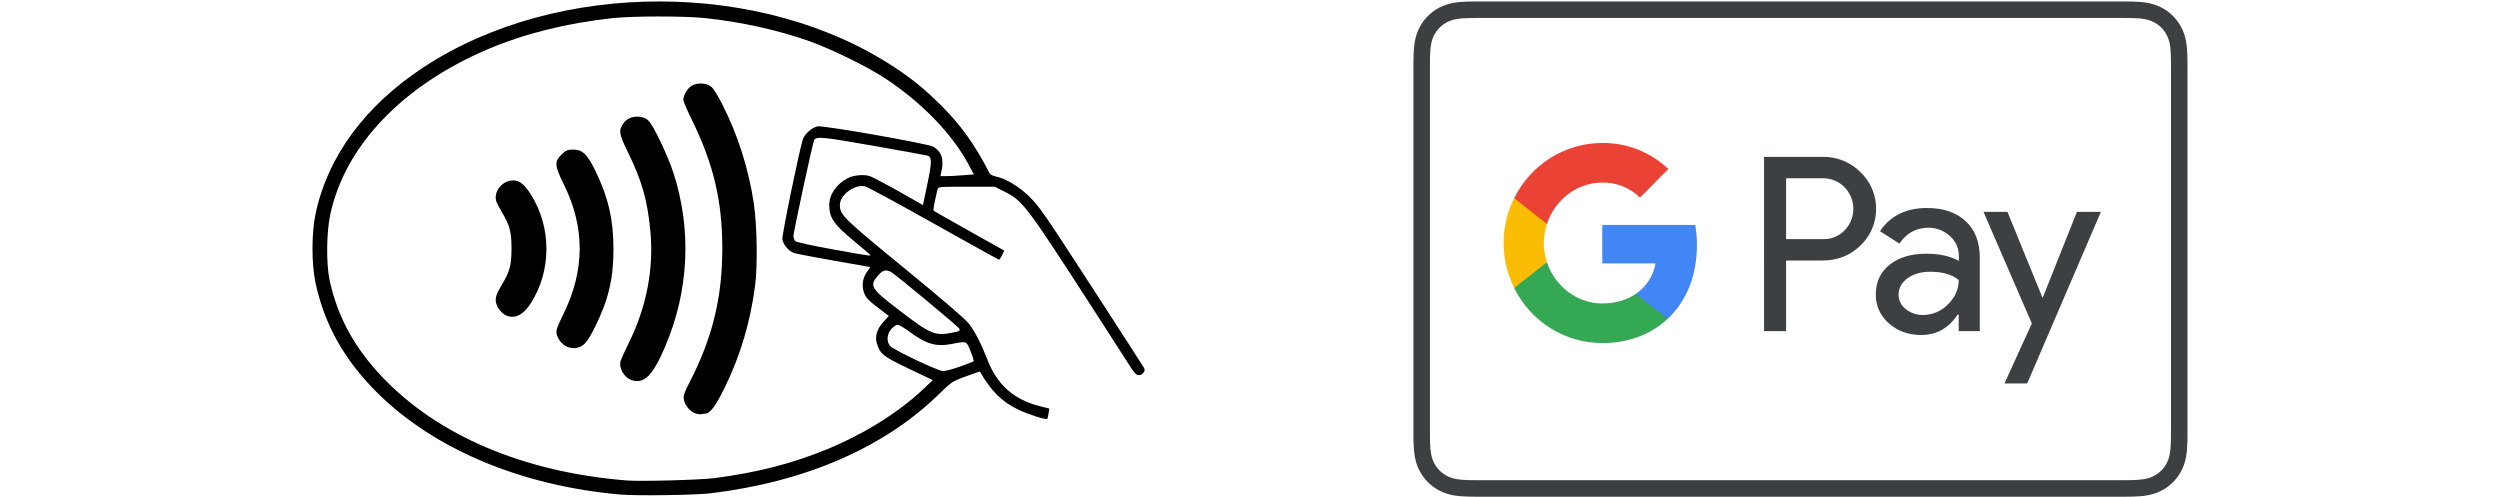 <?xml version="1.0" encoding="utf-8"?>
<!-- Generator: Adobe Illustrator 23.0.2, SVG Export Plug-In . SVG Version: 6.00 Build 0)  -->
<!DOCTYPE svg PUBLIC "-//W3C//DTD SVG 1.0//EN" "http://www.w3.org/TR/2001/REC-SVG-20010904/DTD/svg10.dtd">
<svg version="1.0" id="Layer_1" xmlns:x="http://ns.adobe.com/Extensibility/1.0/" xmlns:i="http://ns.adobe.com/AdobeIllustrator/10.0/" xmlns:graph="http://ns.adobe.com/Graphs/1.0/" xmlns="http://www.w3.org/2000/svg" xmlns:xlink="http://www.w3.org/1999/xlink" x="0px" y="0px" viewBox="0 0 400 79.474" style="enable-background:new 0 0 400 79.474;" xml:space="preserve">
  <style type="text/css">
	.st0{fill-rule:evenodd;clip-rule:evenodd;fill:#3C4043;}
	.st1{fill:#3C4043;}
	.st2{fill-rule:evenodd;clip-rule:evenodd;fill:#4285F4;}
	.st3{fill-rule:evenodd;clip-rule:evenodd;fill:#34A853;}
	.st4{fill-rule:evenodd;clip-rule:evenodd;fill:#FBBC04;}
	.st5{fill-rule:evenodd;clip-rule:evenodd;fill:#EA4335;}
</style>
  <path class="st0" d="M349.997,10.047c-0.002-0.356-0.007-0.712-0.017-1.069c-0.021-0.776-0.066-1.559-0.205-2.327
	c-0.138-0.78-0.367-1.505-0.729-2.213c-0.355-0.697-0.818-1.333-1.369-1.885c-0.554-0.552-1.189-1.015-1.886-1.369
	c-0.709-0.36-1.434-0.589-2.213-0.729c-0.769-0.138-1.553-0.184-2.329-0.205
	c-0.358-0.01-0.715-0.013-1.071-0.016c-0.423-0.002-0.847-0.002-1.27-0.002H237.238c-0.423,0-0.848,0-1.271,0.002
	c-0.357,0.003-0.713,0.007-1.07,0.016c-0.777,0.021-1.562,0.067-2.329,0.205c-0.78,0.14-1.506,0.369-2.213,0.729
	c-0.697,0.354-1.333,0.817-1.886,1.369c-0.552,0.553-1.015,1.188-1.369,1.885
	c-0.361,0.707-0.59,1.433-0.729,2.213c-0.139,0.768-0.185,1.551-0.206,2.327c-0.01,0.357-0.014,0.713-0.017,1.069
	c-0.002,0.423-0.002,0.847-0.002,1.27V68.389c0,0.424-0.001,0.847,0.002,1.271c0.002,0.356,0.007,0.713,0.017,1.069
	c0.021,0.775,0.067,1.559,0.206,2.326c0.139,0.78,0.368,1.505,0.729,2.213c0.354,0.696,0.817,1.333,1.369,1.885
	c0.553,0.553,1.19,1.016,1.886,1.369c0.708,0.361,1.434,0.59,2.213,0.731c0.768,0.137,1.552,0.183,2.329,0.204
	c0.357,0.008,0.713,0.013,1.07,0.015c0.423,0.003,0.847,0.003,1.271,0.003h101.671c0.423,0,0.847,0,1.27-0.003
	c0.356-0.002,0.712-0.007,1.071-0.015c0.776-0.021,1.56-0.067,2.329-0.204c0.779-0.141,1.505-0.369,2.213-0.731
	c0.697-0.353,1.332-0.816,1.886-1.369c0.551-0.552,1.015-1.188,1.369-1.885c0.361-0.708,0.59-1.433,0.729-2.213
	c0.139-0.767,0.184-1.551,0.205-2.326c0.01-0.356,0.014-0.713,0.017-1.069C350,69.236,350,68.813,350,68.389V11.318
	C350,10.894,350,10.47,349.997,10.047z M347.357,68.389c0,0.417,0,0.833-0.003,1.258
	c-0.002,0.337-0.006,0.673-0.016,1.01c-0.016,0.595-0.048,1.289-0.165,1.935c-0.1,0.558-0.252,1.026-0.483,1.477
	c-0.229,0.45-0.526,0.859-0.883,1.215c-0.359,0.359-0.766,0.655-1.218,0.884c-0.449,0.229-0.919,0.383-1.475,0.482
	c-0.66,0.117-1.382,0.15-1.926,0.165c-0.342,0.008-0.682,0.013-1.032,0.014c-0.415,0.003-0.833,0.003-1.249,0.003
	H237.238c-0.005,0-0.011,0-0.017,0c-0.411,0-0.823,0-1.241-0.003c-0.341-0.002-0.682-0.006-1.011-0.013
	c-0.557-0.015-1.28-0.048-1.933-0.165c-0.561-0.1-1.031-0.254-1.486-0.486c-0.448-0.227-0.855-0.523-1.214-0.882
	c-0.356-0.355-0.652-0.763-0.881-1.214c-0.23-0.45-0.383-0.92-0.484-1.484
	c-0.116-0.645-0.148-1.336-0.165-1.928c-0.009-0.338-0.013-0.677-0.015-1.012l-0.002-0.993V11.056l0.002-0.991
	c0.002-0.339,0.006-0.677,0.015-1.015c0.016-0.592,0.049-1.284,0.166-1.935c0.1-0.559,0.253-1.029,0.483-1.481
	c0.228-0.447,0.524-0.856,0.882-1.213c0.357-0.357,0.766-0.654,1.216-0.882c0.45-0.23,0.921-0.383,1.482-0.484
	c0.646-0.116,1.34-0.148,1.934-0.164c0.338-0.01,0.677-0.013,1.013-0.016l1.255-0.002h101.671l1.251,0.002
	c0.338,0.002,0.677,0.006,1.018,0.016c0.593,0.016,1.286,0.048,1.933,0.164c0.561,0.101,1.033,0.255,1.485,0.485
	c0.447,0.227,0.855,0.524,1.212,0.88c0.358,0.359,0.656,0.768,0.886,1.219c0.229,0.449,0.382,0.917,0.483,1.482
	c0.115,0.639,0.147,1.334,0.163,1.93c0.01,0.336,0.014,0.672,0.016,1.017c0.003,0.416,0.003,0.832,0.003,1.25
	V68.389z" />
  <g id="Pay" transform="translate(143.57, 7.625)">
    <path id="Shape" class="st1" d="M142.206,34.058v11.294h-3.529V17.473h9.359c2.257-0.044,4.449,0.823,6.049,2.423
		c3.2,3.024,3.397,8.115,0.395,11.383c-0.132,0.133-0.263,0.267-0.395,0.4
		c-1.644,1.579-3.66,2.379-6.049,2.379H142.206z M142.206,20.897v9.738h5.918c1.315,0.044,2.586-0.489,3.485-1.445
		c1.841-1.934,1.797-5.047-0.11-6.914c-0.899-0.889-2.104-1.378-3.375-1.378H142.206z" />
    <path class="st1" d="M164.759,25.654c2.608,0,4.668,0.711,6.181,2.112c1.512,1.401,2.257,3.357,2.257,5.825v11.761
		h-3.375v-2.646h-0.153c-1.468,2.179-3.397,3.268-5.83,3.268c-2.06,0-3.814-0.623-5.194-1.867
		c-1.359-1.156-2.126-2.868-2.082-4.669c0-1.979,0.745-3.535,2.214-4.713c1.468-1.178,3.441-1.756,5.896-1.756
		c2.104,0,3.814,0.4,5.173,1.156v-0.823c0-1.223-0.526-2.379-1.446-3.179c-0.942-0.845-2.148-1.312-3.397-1.312
		c-1.972,0-3.529,0.845-4.668,2.534l-3.112-1.979C158.885,26.899,161.405,25.654,164.759,25.654z M160.2,39.505
		c0,0.934,0.438,1.801,1.162,2.334c0.789,0.623,1.753,0.956,2.74,0.934c1.49,0,2.915-0.6,3.967-1.667
		c1.162-1.112,1.753-2.423,1.753-3.935c-1.096-0.889-2.63-1.334-4.603-1.312c-1.425,0-2.63,0.356-3.594,1.045
		C160.682,37.593,160.2,38.46,160.2,39.505z" />
    <polygon id="Path" class="st0" points="192.571,26.277 180.78,53.734 177.142,53.734 181.525,44.129 173.788,26.277 
		177.624,26.277 183.213,39.972 183.279,39.972 188.736,26.277 	" />
  </g>
  <g id="Super-G">
    <path class="st2" d="M271.508,39.237c0-1.089-0.088-2.179-0.263-3.246h-14.882v6.158h8.526
		c-0.351,1.979-1.49,3.757-3.156,4.869v4.002h5.085C269.798,48.241,271.508,44.129,271.508,39.237z" />
    <path class="st3" d="M256.363,54.889c4.252,0,7.846-1.423,10.454-3.868l-5.085-4.002
		c-1.425,0.978-3.244,1.534-5.37,1.534c-4.12,0-7.605-2.824-8.855-6.603H242.27v4.135
		C244.944,51.487,250.401,54.889,256.363,54.889z" />
    <path class="st4" d="M247.508,41.95c-0.657-1.979-0.657-4.135,0-6.136v-4.113H242.27
		c-2.257,4.513-2.257,9.849,0,14.362L247.508,41.95z" />
    <path class="st5" d="M256.363,29.211c2.257-0.044,4.427,0.823,6.049,2.401l4.515-4.58
		c-2.871-2.712-6.641-4.202-10.564-4.157c-5.962,0-11.419,3.424-14.093,8.826l5.238,4.135
		C248.757,32.034,252.242,29.211,256.363,29.211z" />
  </g>
  <path id="path2828" d="M99.248,79.126c-15.868-1.391-29.871-7.278-38.991-16.391c-5.196-5.193-8.348-10.825-9.773-17.465
	c-0.648-3.02-0.645-8.033,0.008-11.079c1.978-9.232,7.943-17.308,17.337-23.468
	c21.425-14.05,54.245-13.979,75.468,0.163c2.819,1.878,4.639,3.369,7.189,5.888
	c3.218,3.178,5.48,6.335,7.868,10.977c0.088,0.172,0.526,0.389,0.973,0.481c1.505,0.312,3.511,1.484,5.129,2.994
	c1.253,1.17,2.225,2.446,4.617,6.064c2.412,3.647,13.333,20.511,13.997,21.614
	c0.258,0.429-0.252,1.119-0.828,1.119c-0.408,0-0.699-0.272-1.301-1.221c-0.427-0.671-3.212-4.994-6.19-9.606
	c-10.537-16.321-11.11-17.078-14.045-18.546l-1.544-0.772h-4.532c-4.526,0-4.532,0-4.642,0.478
	c-0.602,2.611-0.712,3.25-0.581,3.372c0.084,0.078,2.655,1.542,5.714,3.254l5.563,3.113l-0.348,0.729
	c-0.192,0.401-0.411,0.729-0.488,0.729c-0.077,0-4.758-2.592-10.402-5.76c-5.644-3.168-10.591-5.851-10.994-5.962
	c-1.605-0.443-4.071,1.335-4.071,2.936c0,1.622,0.481,2.095,10.397,10.215c6.187,5.067,9.726,8.111,10.267,8.83
	c0.983,1.308,1.977,3.236,2.894,5.614c1.612,4.18,4.234,6.512,8.534,7.591l1.416,0.355l-0.119,0.774
	c-0.066,0.426-0.157,0.818-0.203,0.87c-0.182,0.209-3.033-0.701-4.684-1.494c-2.58-1.24-4.352-3.006-6.094-6.073
	c-0.013-0.022-1.024,0.324-2.247,0.77c-2.172,0.792-2.272,0.858-4.324,2.86
	c-8.745,8.534-21.287,13.986-36.43,15.84C111.335,79.222,101.862,79.355,99.248,79.126L99.248,79.126z
	 M114.32,76.498c6.948-0.917,12.336-2.297,17.975-4.606c5.919-2.424,11.501-5.906,15.407-9.613l1.539-1.46
	l-3.874-1.851c-4.139-1.978-4.547-2.305-5.077-4.073c-0.335-1.117,0.044-2.303,1.101-3.449l0.824-0.894
	l-1.796-1.364c-1.421-1.08-1.867-1.552-2.141-2.268c-0.442-1.158-0.283-2.411,0.436-3.421l0.546-0.768l-5.677-0.999
	c-3.122-0.549-6.033-1.103-6.468-1.232c-0.851-0.251-1.717-1.219-1.942-2.169
	c-0.121-0.509,2.662-14.094,3.283-16.032c0.278-0.867,1.467-1.916,2.363-2.083
	c0.938-0.176,17.671,2.766,18.504,3.253c1.319,0.771,1.736,2.01,1.317,3.915l-0.175,0.796l0.926-0.001
	c0.509-0,1.715-0.062,2.679-0.138l1.753-0.137l-0.869-1.613c-2.632-4.886-7.384-9.802-13.251-13.707
	c-2.737-1.822-8.582-4.701-12.1-5.961c-5.003-1.791-11.058-3.132-16.877-3.739
	c-3.191-0.332-11.55-0.328-14.648,0.009C90.654,3.698,83.909,5.379,78.014,7.892
	C64.366,13.711,55.189,23.351,52.84,34.337c-0.614,2.871-0.662,7.897-0.1,10.508
	c1.242,5.772,3.954,10.769,8.369,15.421c8.992,9.474,22.728,15.294,39.2,16.61
	C102.514,77.052,112.076,76.794,114.32,76.498z M111.312,66.159c-0.85-0.246-1.711-1.257-1.891-2.222
	c-0.118-0.628,0.026-1.064,0.926-2.806c3.639-7.04,5.221-13.518,5.221-21.381c0-7.599-1.4-13.512-4.879-20.598
	c-0.747-1.521-1.358-2.934-1.358-3.138c0-0.754,0.631-1.847,1.314-2.276c0.937-0.588,2.507-0.478,3.259,0.228
	c0.289,0.271,1.039,1.503,1.668,2.737c2.489,4.887,4.194,10.249,5.036,15.83c0.521,3.454,0.625,10,0.208,13.162
	c-0.768,5.833-2.308,11.037-4.773,16.136c-1.49,3.082-2.425,4.35-3.208,4.35c-0.157,0-0.412,0.039-0.568,0.087
	C112.112,66.315,111.682,66.266,111.312,66.159L111.312,66.159z M101.183,60.86c-1.303-0.379-2.243-1.978-1.866-3.175
	c0.091-0.29,0.705-1.626,1.363-2.968c2.787-5.684,3.947-11.778,3.379-17.76c-0.467-4.916-1.348-8.016-3.567-12.552
	c-1.489-3.043-1.558-3.515-0.693-4.74c0.823-1.165,2.878-1.354,3.957-0.364c0.748,0.686,3.075,5.545,3.973,8.297
	c2.972,9.106,2.519,18.882-1.29,27.828C104.488,60.006,103.118,61.423,101.183,60.86z M90.738,55.486
	c-0.805-0.363-1.498-1.214-1.686-2.072c-0.115-0.523,0.083-1.101,1.038-3.035c3.508-7.105,3.546-13.949,0.116-20.889
	c-1.506-3.048-1.54-3.655-0.265-4.857c0.629-0.593,0.896-0.698,1.779-0.698c1.481,0,2.249,0.744,3.573,3.463
	c2.036,4.182,2.869,7.81,2.862,12.458c-0.007,4.778-0.786,8.058-2.961,12.468
	c-1.246,2.525-1.861,3.192-3.108,3.363C91.704,55.739,91.099,55.648,90.738,55.486L90.738,55.486z M80.991,50.481
	c-0.638-0.264-1.366-1.132-1.582-1.886c-0.242-0.843-0.044-1.512,0.914-3.087
	c1.231-2.025,1.518-3.111,1.518-5.758c0-2.646-0.287-3.733-1.518-5.758c-0.417-0.686-0.836-1.509-0.931-1.828
	c-0.397-1.334,0.715-2.97,2.209-3.25c1.266-0.238,2.136,0.327,3.3,2.144
	c3.371,5.261,3.37,12.29-0.002,17.506C83.709,50.406,82.382,51.056,80.991,50.481L80.991,50.481z M153.61,58.654
	c1.128-0.403,2.103-0.785,2.166-0.848c0.063-0.063-0.154-0.784-0.484-1.602c-0.676-1.679-0.566-1.636-2.966-1.177
	c-2.591,0.496-4.095,0.054-6.932-2.035c-0.773-0.569-1.571-1.036-1.772-1.036c-0.202,0-0.644,0.297-0.983,0.659
	c-0.727,0.778-0.836,1.997-0.245,2.718c0.515,0.627,7.637,4.016,8.483,4.036
	C151.253,59.379,152.482,59.057,153.61,58.654L153.61,58.654z M152.489,53.203c1.056-0.212,1.172-0.285,0.991-0.623
	c-0.203-0.379-10.053-8.554-10.908-9.054c-0.705-0.411-1.278-0.316-1.862,0.311
	c-1.711,1.835-1.512,2.219,2.921,5.617C148.975,53.552,149.546,53.794,152.489,53.203z M139.264,40.824
	c0-0.051-1.117-1.014-2.483-2.138c-3.374-2.778-4.098-3.815-4.098-5.869c0-1.715,1.144-3.372,2.986-4.325
	c0.914-0.473,2.545-0.622,3.467-0.318c0.653,0.215,3.595,1.807,7.674,4.151l0.859,0.494l0.708-3.359
	c0.725-3.44,0.738-4.342,0.067-4.551c-0.204-0.064-4.136-0.778-8.738-1.588c-8.171-1.438-9.063-1.523-9.443-0.908
	c-0.203,0.327-3.311,14.735-3.312,15.347c-0,0.306,0.155,0.687,0.346,0.846
	c0.191,0.158,2.842,0.735,5.891,1.28C139.081,40.941,139.264,40.97,139.264,40.824z" />
</svg>